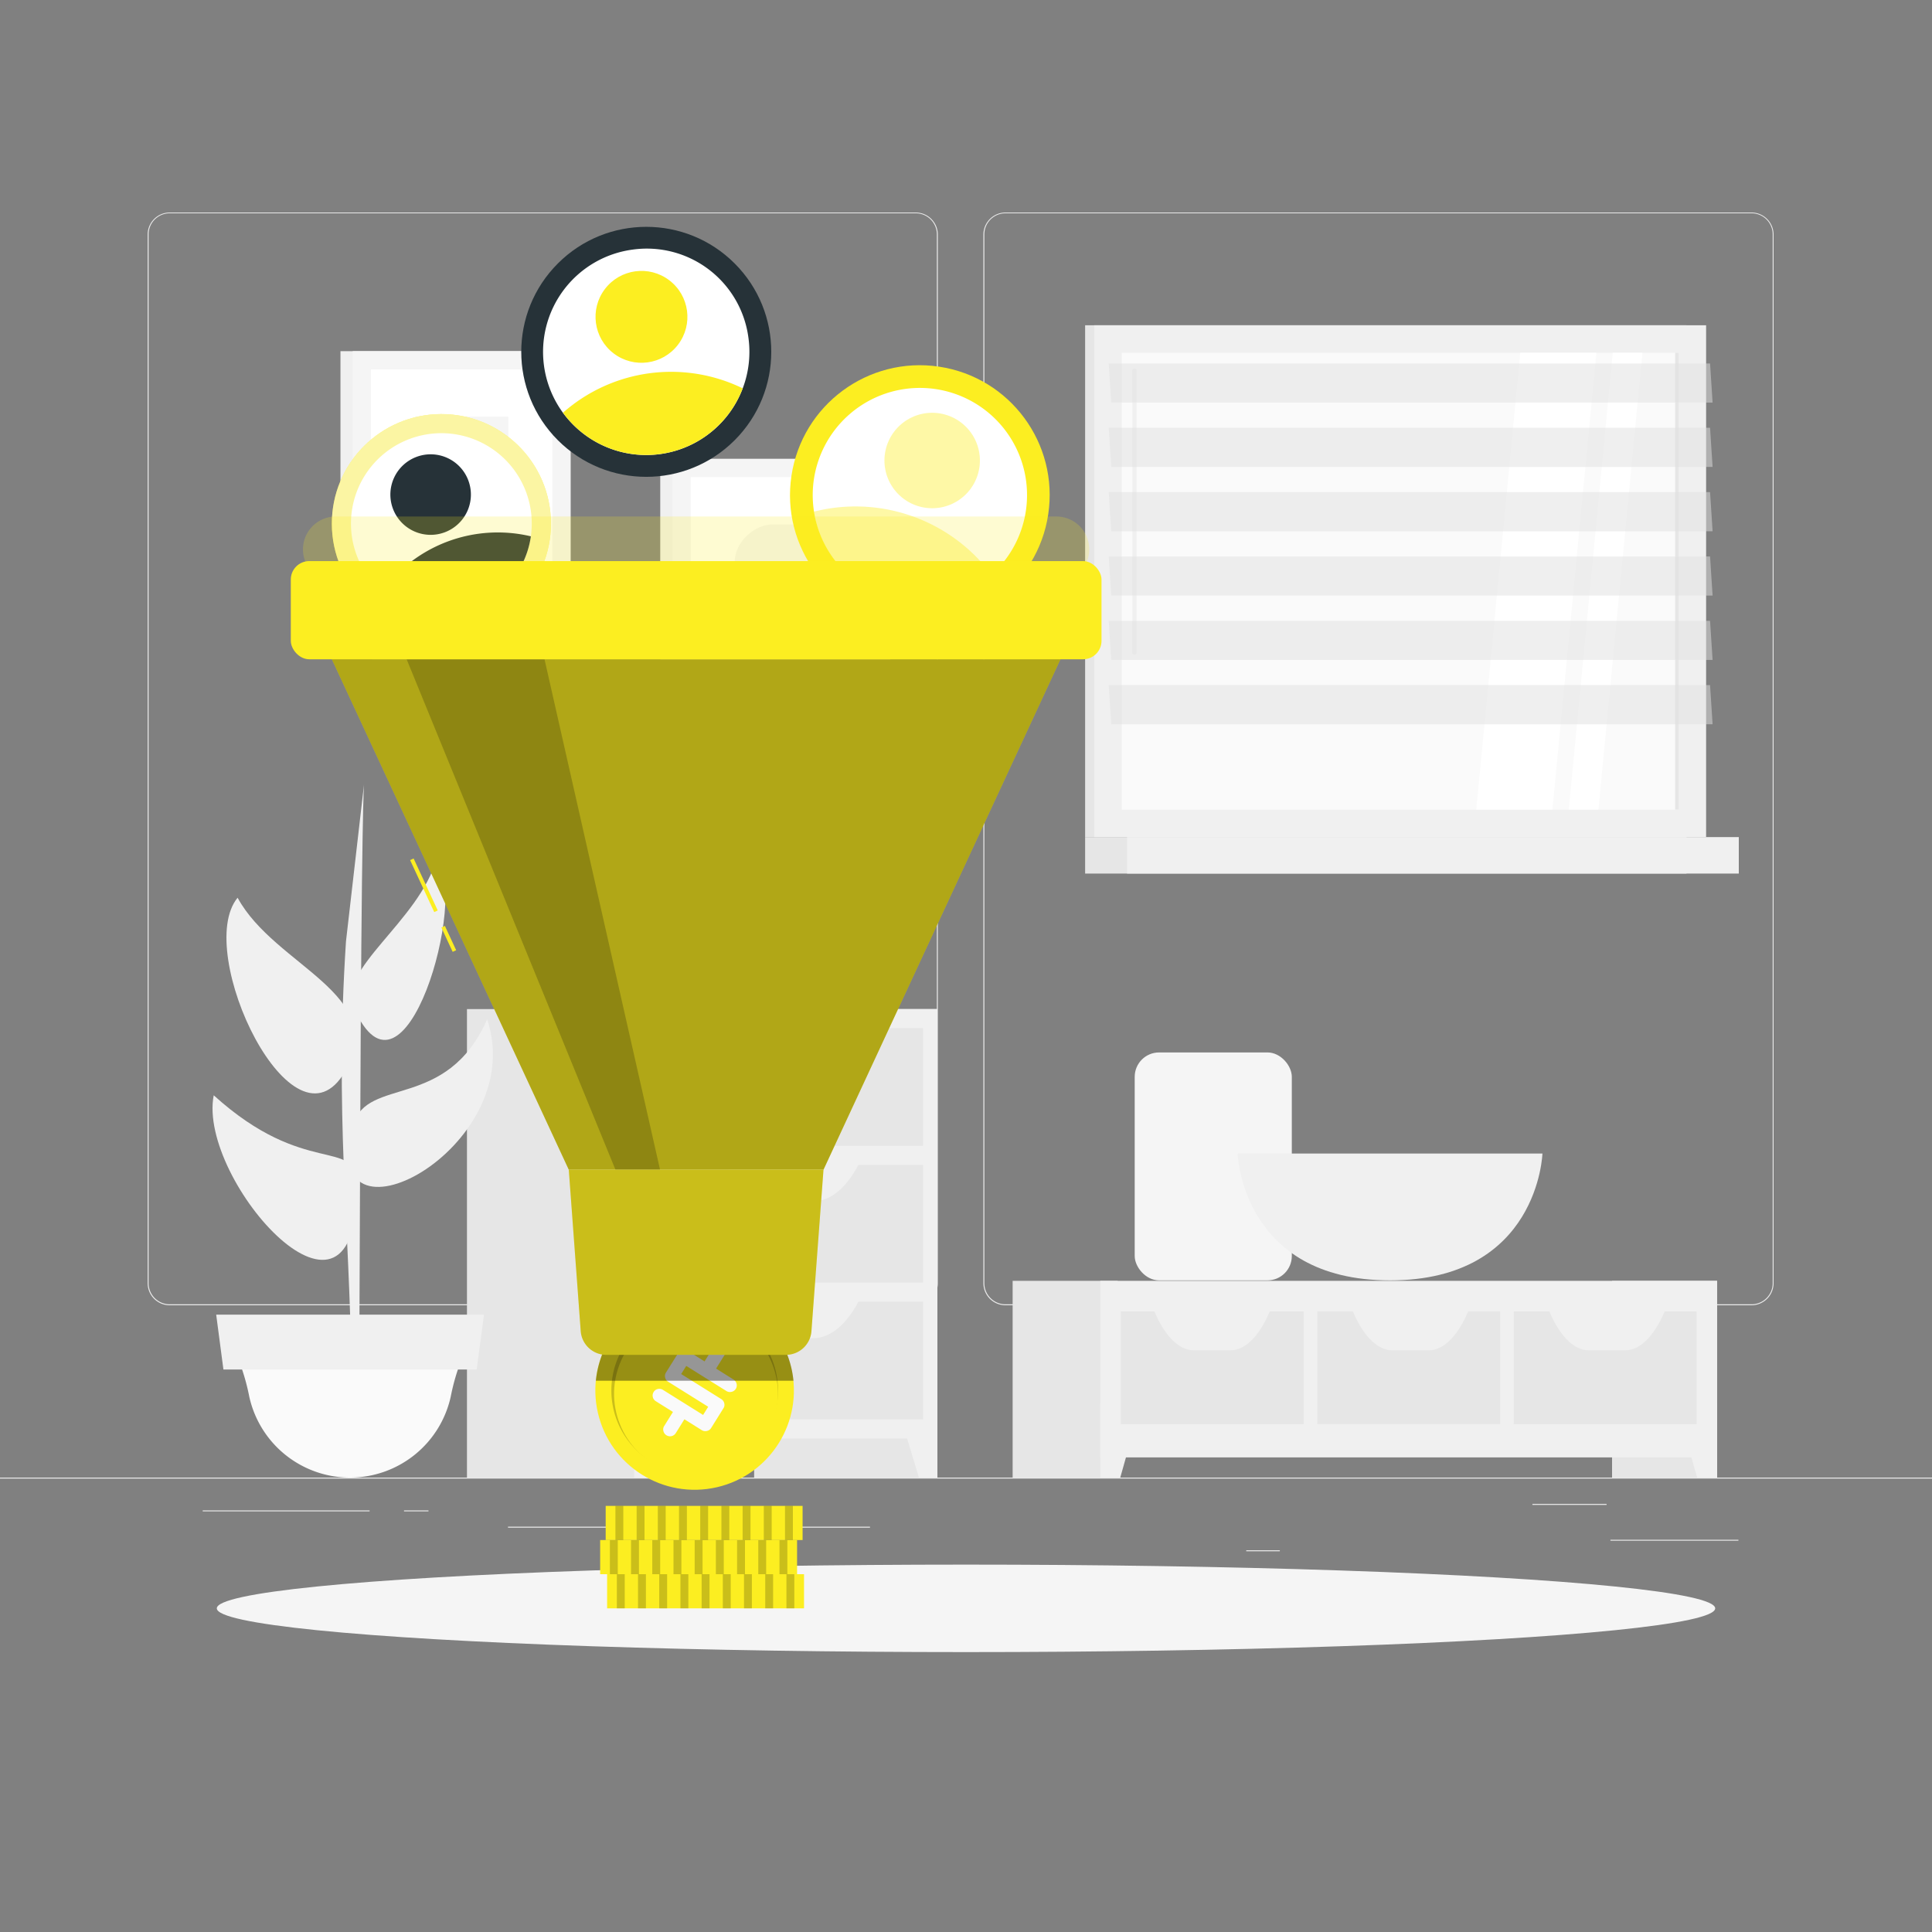 <svg xmlns="http://www.w3.org/2000/svg" viewBox="0 0 500 500"><rect x="0" y="0" width="500" height="500" fill="#808080" stroke="none"/><path d="M0 382.4h500v.25H0zm416.78 16.09h33.12v.25h-33.12zm-94.25 2.72h8.69v.25h-8.69zm74.06-12h19.19v.25h-19.19zm-344.13 1.68h43.19v.25H52.46zm52.1 0h6.33v.25h-6.33zm26.91 4.22h93.68v.25h-93.68zM237 337.8H43.91a5.71 5.71 0 0 1-5.7-5.71V60.66a5.71 5.71 0 0 1 5.7-5.66H237a5.71 5.71 0 0 1 5.71 5.71v271.38a5.71 5.71 0 0 1-5.71 5.71M43.91 55.2a5.46 5.46 0 0 0-5.45 5.46v271.43a5.46 5.46 0 0 0 5.45 5.46H237a5.47 5.47 0 0 0 5.46-5.46V60.66A5.47 5.47 0 0 0 237 55.2Zm409.4 282.6h-193.1a5.72 5.72 0 0 1-5.71-5.71V60.66a5.72 5.72 0 0 1 5.71-5.66h193.1a5.71 5.71 0 0 1 5.69 5.66v271.43a5.71 5.71 0 0 1-5.69 5.71M260.21 55.2a5.47 5.47 0 0 0-5.46 5.46v271.43a5.47 5.47 0 0 0 5.46 5.46h193.1a5.47 5.47 0 0 0 5.46-5.46V60.66a5.47 5.47 0 0 0-5.46-5.46Z" style="fill:#ebebeb"/><path d="M88.11 90.88h49.05v59.98H88.11z" style="fill:#f0f0f0"/><path d="M91.27 90.88h56.42v59.98H91.27z" style="fill:#f5f5f5"/><path d="M94.22 97.39h50.53v46.97H94.22z" style="fill:#fff" transform="rotate(90 119.48 120.87)"/><path d="M106.46 108.77h26.03v24.2h-26.03z" style="fill:#f5f5f5" transform="rotate(90 119.48 120.87)"/><path d="M170.87 118.76h49.05v59.98h-49.05z" style="fill:#f0f0f0"/><path d="M174.04 118.76h56.42v59.98h-56.42z" style="fill:#f5f5f5"/><path d="M176.99 125.27h50.53v46.97h-50.53z" style="fill:#fff" transform="rotate(90 202.25 148.75)"/><rect width="26.03" height="24.2" x="189.23" y="136.65" rx="9.68" style="fill:#f5f5f5" transform="rotate(90 202.25 148.75)"/><path d="M417.2 331.48h27.19v50.92H417.2z" style="fill:#e6e6e6"/><path d="M439.22 382.4h5.17v-19.15h-10.58z" style="fill:#f0f0f0"/><path d="M262.07 331.48h27.19v50.92h-27.19z" style="fill:#e6e6e6"/><path d="M284.75 331.48h159.63v45.69H284.75z" style="fill:#f0f0f0"/><path d="M289.92 382.4h-5.17v-19.15h10.58z" style="fill:#f0f0f0"/><path d="M299.13 330.32h29.19v47.32h-29.19z" style="fill:#e6e6e6" transform="rotate(-90 313.725 353.985)"/><path d="M318.4 349.47H309c-4.07 0-8-4.1-10.75-11.34h30.86c-2.75 7.24-6.64 11.34-10.71 11.34" style="fill:#f0f0f0"/><path d="M349.98 330.32h29.19v47.32h-29.19z" style="fill:#e6e6e6" transform="rotate(-90 364.57 353.98)"/><path d="M369.73 349.47h-9.36c-4.07 0-8-4.1-10.75-11.34h30.86c-2.8 7.24-6.68 11.34-10.75 11.34" style="fill:#f0f0f0"/><path d="M400.82 330.32h29.19v47.32h-29.19z" style="fill:#e6e6e6" transform="rotate(-90 415.415 353.985)"/><path d="M420.58 349.47h-9.36c-4.07 0-8-4.1-10.75-11.34h30.86c-2.8 7.24-6.69 11.34-10.75 11.34" style="fill:#f0f0f0"/><path d="M280.83 84.18h155.62v132.46H280.83z" style="fill:#e6e6e6"/><path d="M283.21 84.18h158.33v132.46H283.21z" style="fill:#f0f0f0"/><path d="M280.83 216.64h155.62v9.44H280.83z" style="fill:#e6e6e6"/><path d="M291.67 216.64H450v9.44H291.67z" style="fill:#f0f0f0"/><path d="M303.25 78.36h118.24v144.11H303.25z" style="fill:#fafafa" transform="rotate(90 362.37 150.41)"/><path d="M382.06 209.53 393.44 91.3h19.71l-11.39 118.23z" style="fill:#fff"/><path d="M293.61 169.45a.55.55 0 0 1-.55-.54v-73a.55.55 0 0 1 .55-.54.54.54 0 0 1 .54.54v73a.54.54 0 0 1-.54.54" style="fill:#f0f0f0"/><path d="M405.99 209.53 417.38 91.3h7.68l-11.39 118.23z" style="fill:#fff"/><path d="M374.85 149.96h118.24v.9H374.85z" style="fill:#e6e6e6" transform="rotate(90 433.975 150.415)"/><path d="M443.22 104.19H287.59l-.65-10.13h155.62zm0 16.65H287.59l-.65-10.13h155.62zm0 16.65H287.59l-.65-10.13h155.62zm0 16.65H287.59l-.65-10.13h155.62zm0 16.65H287.59l-.65-10.13h155.62zm0 16.65H287.59l-.65-10.13h155.62z" style="fill:#e0e0e0;opacity:.5"/><path d="M195.17 261.15h47.42V382.4h-47.42z" style="fill:#e6e6e6"/><path d="M237.82 382.4h4.77v-16.51h-9.77z" style="fill:#f0f0f0"/><path d="M120.85 261.15h47.42V382.4h-47.42z" style="fill:#e6e6e6"/><path d="M164.11 261.15h78.48v111.12h-78.48z" style="fill:#f0f0f0"/><path d="M167.81 266.07h71.08v30.47h-71.08z" style="fill:#e6e6e6"/><path d="M210.31 275.54h-10.72c-4.65 0-9.1-3.76-12.3-10.39h35.32c-3.2 6.63-7.61 10.39-12.3 10.39M168.88 382.4h-4.77v-16.51h9.77z" style="fill:#f0f0f0"/><path d="M167.81 301.47h71.08v30.47h-71.08z" style="fill:#e6e6e6"/><path d="M210.31 310.94h-10.72c-4.65 0-9.1-3.76-12.3-10.4h35.32c-3.2 6.64-7.61 10.4-12.3 10.4" style="fill:#f0f0f0"/><path d="M167.81 336.87h71.08v30.47h-71.08z" style="fill:#e6e6e6"/><path d="M210.31 346.34h-10.72c-4.65 0-9.1-3.76-12.3-10.4h35.32c-3.2 6.64-7.61 10.4-12.3 10.4" style="fill:#f0f0f0"/><rect width="40.66" height="58.99" x="293.67" y="272.37" rx="6.31" style="fill:#f5f5f5" transform="rotate(180 313.995 301.865)"/><path d="M399.18 298.54s-1 32.82-39.44 32.82-39.44-32.82-39.44-32.82ZM91 356.08h2c0-8.35 0-11.15.21-59.71.35-88 1-93.37 1-93.37l-4.67 40.63c-2.93 44.99.89 71.81 1.46 112.45" style="fill:#f0f0f0"/><path d="M90.6 382.4a26.7 26.7 0 0 1-26.1-21 55.3 55.3 0 0 0-2.72-9.4l-.2-.49h58l-.2.49a55.3 55.3 0 0 0-2.72 9.4 26.7 26.7 0 0 1-26.06 21" style="fill:#fafafa"/><path d="M123.37 354.42H57.82l-1.87-14.19h69.3zM89.36 277.2c11.45-19.95-18.24-27.09-27.87-44.87-11.56 14.04 14.45 68.24 27.87 44.87" style="fill:#f0f0f0"/><path d="M91.57 260.81c-4.42-10.05 16.84-22.25 21.43-38.59 8.48 9.43-8.36 68.36-21.43 38.59m-.17 30.32c3.6-12.67 24.18-3.53 34.68-27.33 11.17 33.62-44.66 62.53-34.68 27.33" style="fill:#f0f0f0"/><path d="M92.31 306.27c-.24-12-13.32-1.36-37-22.81-4.31 22.14 37.91 69.32 37 22.81" style="fill:#f0f0f0"/><ellipse cx="250" cy="416.24" rx="193.89" ry="11.32" style="fill:#f5f5f5"/><circle cx="238.06" cy="128.13" r="33.6" style="fill:#fcee21" transform="rotate(-81.43 238.052 128.129)"/><path d="M264.2 137.4a27.73 27.73 0 0 1-52.27-18.55 27.73 27.73 0 0 1 52.27 18.55" style="fill:#fff"/><path d="M256.62 148.73a27.73 27.73 0 0 1-46-16.31 43.9 43.9 0 0 1 46 16.31" style="fill:#fcee21;opacity:.4"/><path d="M252.88 123.32a12.35 12.35 0 1 1-7.51-15.78 12.34 12.34 0 0 1 7.51 15.78" style="fill:#fcee21;opacity:.4"/><circle cx="114.23" cy="135.51" r="28.35" style="fill:#fcee21" transform="rotate(-.17 114.391 134.983)"/><circle cx="114.23" cy="135.51" r="28.35" style="fill:#fafafa;opacity:.6" transform="rotate(-.17 114.391 134.983)"/><path d="M136.16 127.37a23.39 23.39 0 0 1-43.87 16.27 23.39 23.39 0 0 1 43.87-16.27" style="fill:#fff"/><path d="M137.39 138.8a23.4 23.4 0 0 1-38.57 14.31 37.06 37.06 0 0 1 38.57-14.31" style="fill:#263238"/><path d="M121.22 124.38a10.42 10.42 0 1 1-13.4-6.15 10.41 10.41 0 0 1 13.4 6.15" style="fill:#263238"/><circle cx="167.25" cy="91.06" r="32.35" style="fill:#263238" transform="rotate(-45 167.246 91.054)"/><path d="M193.7 87.46a26.7 26.7 0 1 1-30-22.86 26.52 26.52 0 0 1 30 22.86" style="fill:#fff"/><path d="M192.21 100.5a26.69 26.69 0 0 1-46.51 6.31 42.29 42.29 0 0 1 46.51-6.31" style="fill:#fcee21"/><circle cx="166.02" cy="82" r="11.89" style="fill:#fcee21" transform="rotate(-52.73 166.016 82.008)"/><path d="M157.12 407.4h50.96v8.84h-50.96z" style="fill:#fcee21"/><path d="M159.64 407.4h2.04v8.84h-2.04zm5.48 0h2.04v8.84h-2.04zm5.49 0h2.04v8.84h-2.04zm5.49 0h2.04v8.84h-2.04zm5.48 0h2.04v8.84h-2.04zm5.49 0h2.04v8.84h-2.04zm5.48 0h2.04v8.84h-2.04zm5.49 0h2.04v8.84h-2.04zm5.49 0h2.04v8.84h-2.04z" style="opacity:.2"/><path d="M155.32 398.56h50.96v8.84h-50.96z" style="fill:#fcee21"/><path d="M157.84 398.56h2.04v8.84h-2.04zm5.48 0h2.04v8.84h-2.04zm5.49 0h2.04v8.84h-2.04zm5.49 0h2.04v8.84h-2.04zm5.48 0h2.04v8.84h-2.04zm5.49 0h2.04v8.84h-2.04zm5.49 0h2.04v8.84h-2.04zm5.48 0h2.04v8.84h-2.04zm5.49 0h2.04v8.84h-2.04z" style="opacity:.2"/><path d="M156.75 389.72h50.96v8.84h-50.96z" style="fill:#fcee21"/><path d="M159.27 389.72h2.04v8.84h-2.04zm5.49 0h2.04v8.84h-2.04zm5.48 0h2.04v8.84h-2.04zm5.49 0h2.04v8.84h-2.04zm5.49 0h2.04v8.84h-2.04zm5.48 0h2.04v8.84h-2.04zm5.49 0h2.04v8.84h-2.04zm5.48 0h2.04v8.84h-2.04zm5.49 0h2.04v8.84h-2.04z" style="opacity:.2"/><circle cx="179.78" cy="359.85" r="25.69" style="fill:#fcee21" transform="rotate(-12.99 179.818 359.913)"/><path d="M198.08 371.29a21.57 21.57 0 1 1-6.86-29.73 21.58 21.58 0 0 1 6.86 29.73" style="opacity:.2"/><circle cx="180.14" cy="360.72" r="21.2" style="fill:#fcee21" transform="rotate(-12.99 180.162 360.798)"/><path d="m187.21 364.48-3.18 5.1a1.64 1.64 0 0 1-1.1.75 1.72 1.72 0 0 1-1.33-.22l-4.48-2.8-2.24 3.59a1.74 1.74 0 0 1-2.39.55 1.72 1.72 0 0 1-.8-1.1 1.6 1.6 0 0 1 .21-1.31l2.26-3.63-4.44-2.78a1.7 1.7 0 0 1-.77-1.07 1.66 1.66 0 0 1 .22-1.32 1.65 1.65 0 0 1 1.08-.77 1.7 1.7 0 0 1 1.31.22l10.4 6.5 1.32-2.12-10.36-6.48a1.66 1.66 0 0 1-.78-1.07 1.64 1.64 0 0 1 .22-1.32l3.18-5.07a1.66 1.66 0 0 1 1.08-.78 1.73 1.73 0 0 1 1.31.22l4.41 2.76 2.24-3.59a1.74 1.74 0 0 1 2.45-.52 1.66 1.66 0 0 1 .75 1.07 1.63 1.63 0 0 1-.22 1.31l-2.24 3.59 4.51 2.83a1.72 1.72 0 0 1 .79 1.1 1.63 1.63 0 0 1-.2 1.31 1.67 1.67 0 0 1-1.11.78A1.7 1.7 0 0 1 188 360l-10.4-6.5-1.31 2.1 10.37 6.48a1.73 1.73 0 0 1 .78 1.1 1.6 1.6 0 0 1-.23 1.3" style="fill:#fafafa"/><path d="M193.4 338.07a25.71 25.71 0 0 0-39.19 19.26h51.14a25.64 25.64 0 0 0-11.95-19.26" style="opacity:.4"/><path d="M273.4 133.67H86.92a8.51 8.51 0 0 0-7 13.35l20.82 30.07a8.53 8.53 0 0 0 7 3.66h144.84a8.51 8.51 0 0 0 7-3.66L280.4 147a8.51 8.51 0 0 0-7-13.33" style="fill:#fcee21;opacity:.2"/><path d="M274.45 170.62H85.88l61.32 132.1h65.92z" style="fill:#fcee21"/><path d="M109.22 221.69h1v14.83h-1z" style="fill:#fcee21" transform="rotate(-24.9 109.733 229.126)"/><path d="M115.65 239.5h1v6.94h-1z" style="fill:#fcee21" transform="rotate(-24.9 116.171 242.993)"/><path d="M274.45 170.62H85.88l61.32 132.1h65.92z" style="opacity:.3"/><path d="M140.92 170.62h-35.68l54.04 132.1h11.54z" style="opacity:.2"/><rect width="209.81" height="25.41" x="75.26" y="145.21" rx="4.77" style="fill:#fcee21"/><path d="M203.44 350.63h-46.55a6.62 6.62 0 0 1-6.6-6.13l-3.09-41.78h65.92L210 344.5a6.61 6.61 0 0 1-6.56 6.13" style="fill:#fcee21"/><path d="M203.44 350.63h-46.55a6.62 6.62 0 0 1-6.6-6.13l-3.09-41.78h65.92L210 344.5a6.61 6.61 0 0 1-6.56 6.13" style="opacity:.2"/></svg>